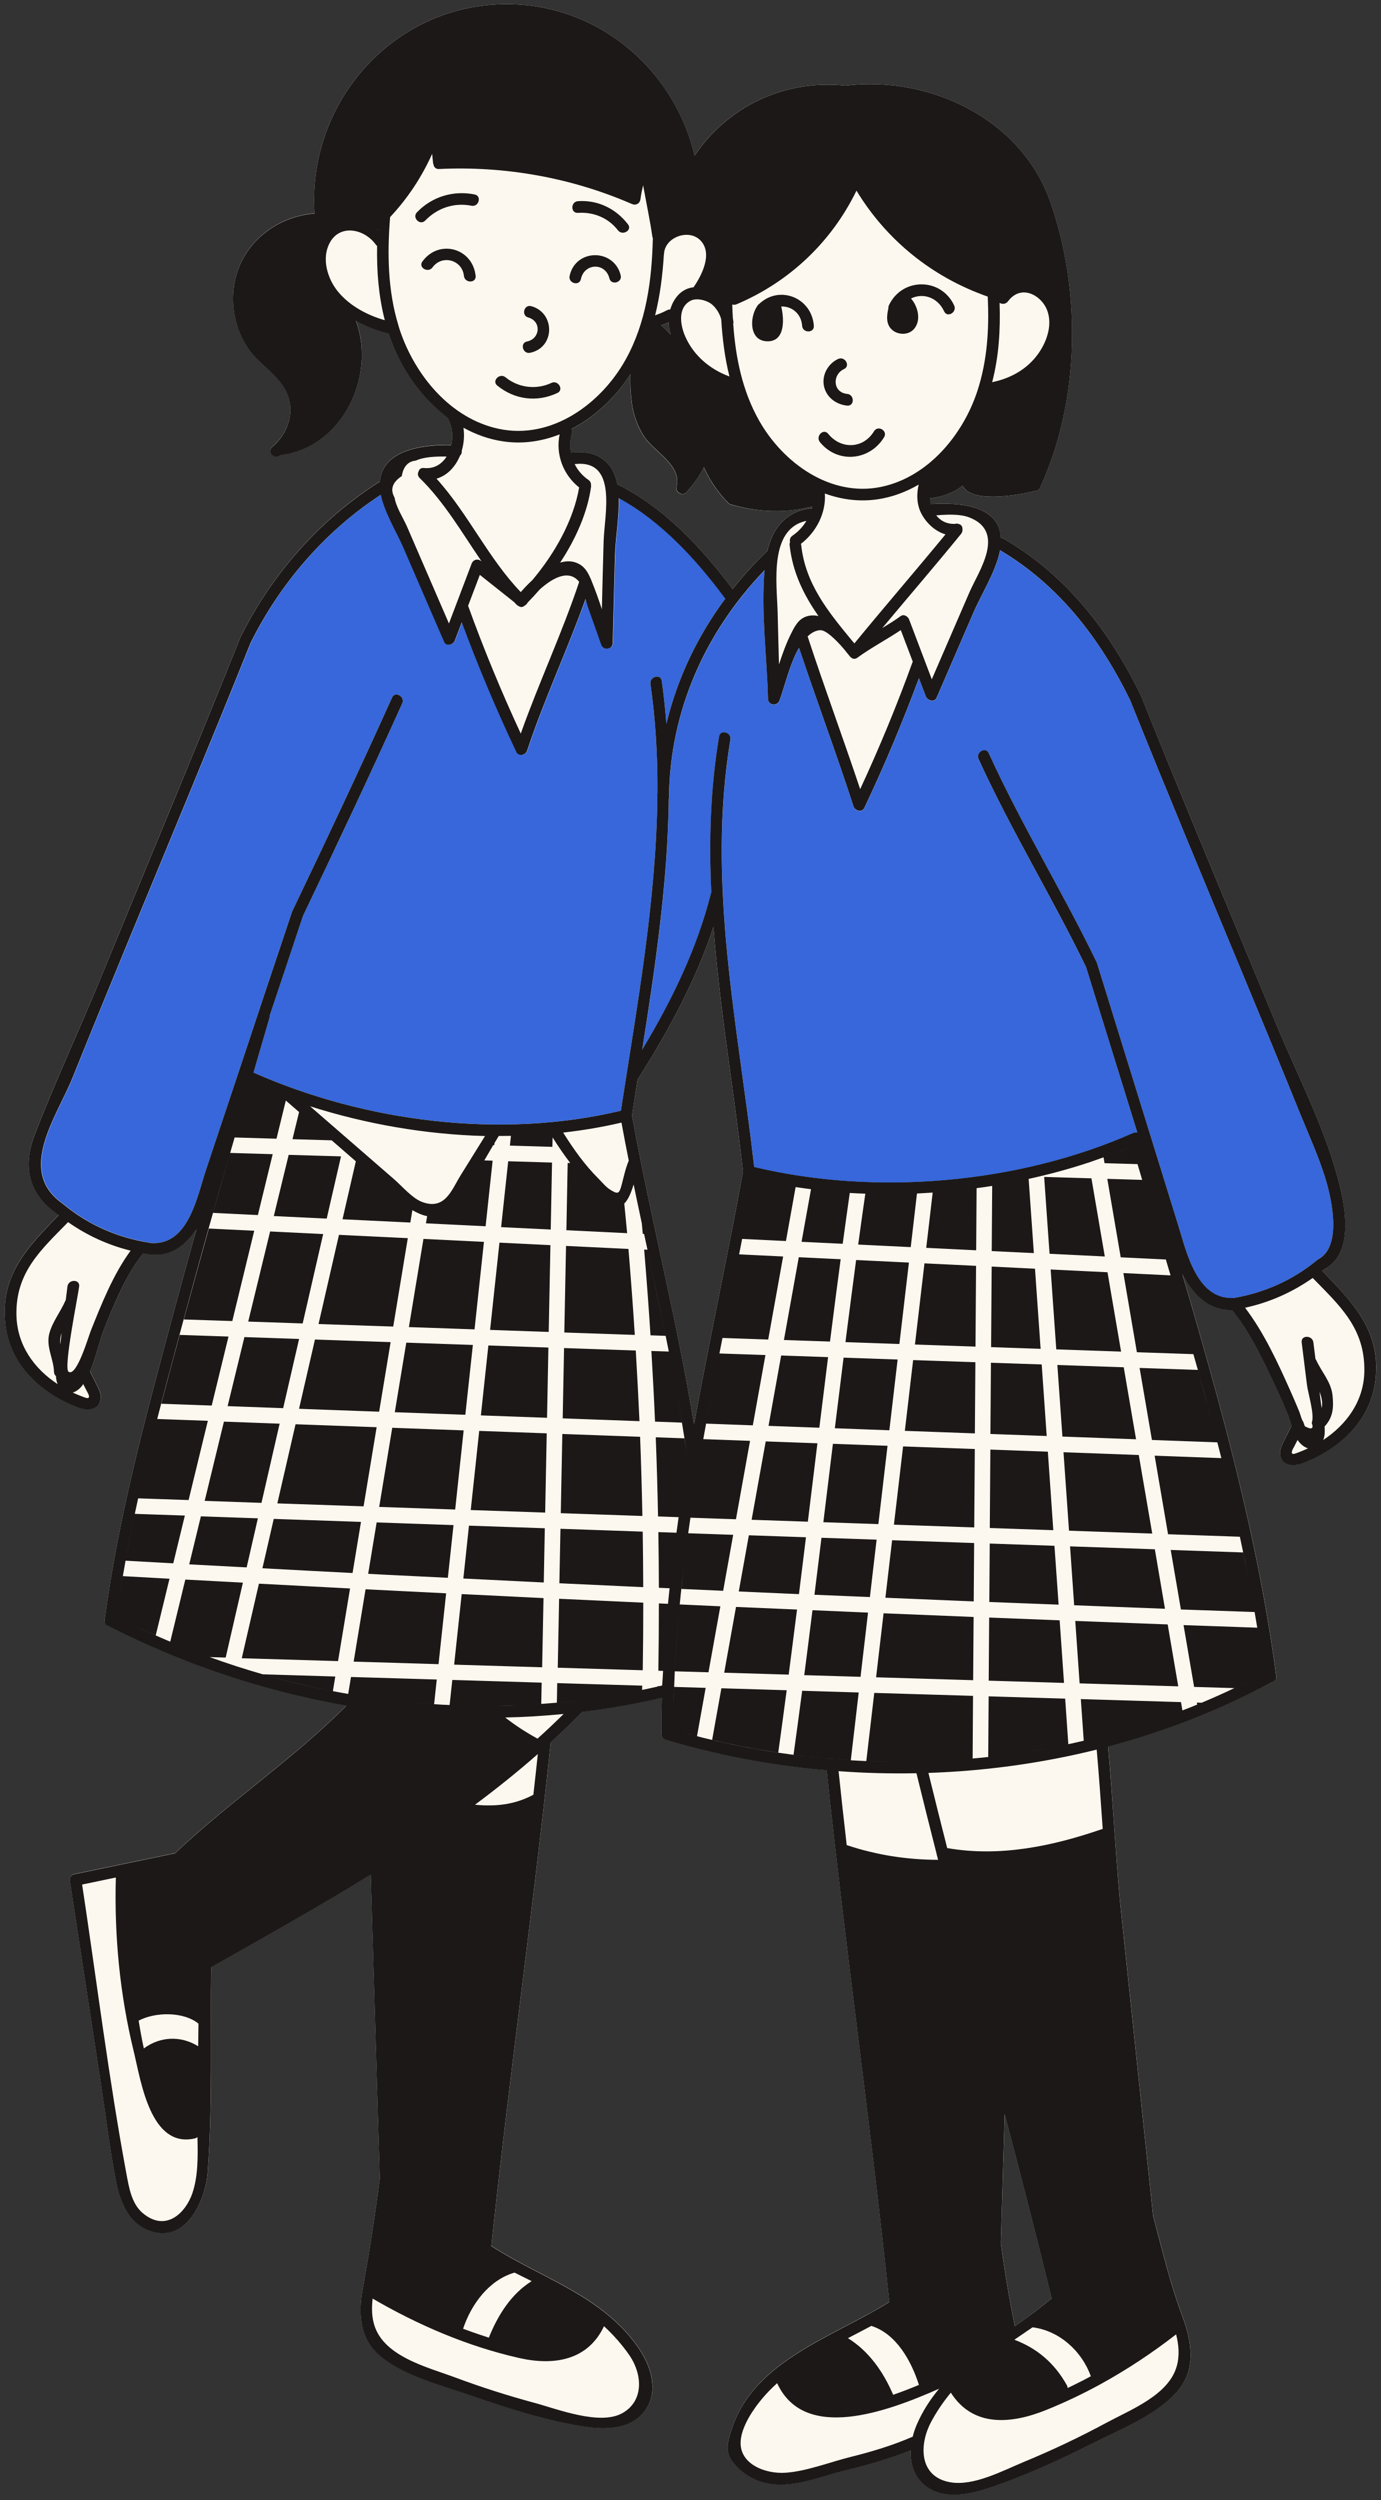 <?xml version="1.0" encoding="UTF-8" standalone="no"?><svg xmlns="http://www.w3.org/2000/svg" xmlns:xlink="http://www.w3.org/1999/xlink" fill="#000000" height="480.5" preserveAspectRatio="xMidYMid meet" version="1" viewBox="-0.9 -0.8 265.5 480.5" width="265.5" zoomAndPan="magnify"><rect x="-0.9" y="-0.8" width="265.5" height="480.5" fill="#333333" stroke="none"/><g id="change1_1"><path d="M253.29,243.44c0.11-0.09,0.23-0.17,0.34-0.26c0,0,0,0,0,0c5.54-2.89,4.24-11.14,2.99-16.26 c-2.63-10.72-8.2-21.26-12.41-31.45c-8.59-20.83-17.35-41.59-25.74-62.51c-0.01-0.03-0.03-0.06-0.05-0.09 c-0.02-0.06-0.04-0.12-0.07-0.18c-5.96-12.23-14.34-23.04-26.25-29.93c-0.2-0.12-0.4-0.16-0.58-0.15 c-0.28-6.48-8.42-6.85-13.44-6.53c-0.09-0.37-0.16-0.74-0.19-1.12c2.28-0.24,4.51-1.03,6.26-2.43c1.68,3.38,10.19,1.96,13.97,1.01 c0.31,0.02,0.61-0.1,0.81-0.42c0.08-0.11,0.14-0.23,0.18-0.35c7.62-16.58,7.9-37.67,1.88-54.83c-5.57-15.86-23.13-24.27-39.37-22.28 c-12.02-1.25-22.83,4.24-29,13.47c-3.99-17.08-19.4-29.89-37.7-29.09C73.87,0.95,58.17,19.46,59.59,40.19 c-7.87,0.64-14.73,6.37-15.58,14.62c-0.42,4.07,0.63,8.3,3.03,11.62c1.99,2.76,5.23,4.58,6.88,7.58c2.13,3.89,0.72,8.37-2.5,11.07 c-1.11,0.93,0.49,2.52,1.59,1.59c0.02-0.02,0.03-0.03,0.05-0.05c11.82-1.39,18.44-15.23,14.46-25.81c2.03,1.14,4.22,1.96,6.3,2.44 c0.24,0.73,0.51,1.46,0.8,2.18c2.15,5.36,5.79,10.43,10.48,13.95c0.93,1.46,1.17,3.49,0.76,5.33c-5.15-0.11-13.17,0.77-13.71,6.96 c0,0.01,0,0.03,0,0.04c-11.47,7.2-20.84,17.82-26.82,29.95c-0.03,0.06-0.05,0.12-0.07,0.18c-0.01,0.03-0.03,0.05-0.04,0.09 c-8.72,21.75-17.79,43.35-26.68,65.02c-4.13,10.06-8.79,20.01-12.7,30.14c-2.42,6.28-1.25,11.52,4.21,15.34c0,0,0,0,0,0 c0.11,0.09,0.23,0.17,0.34,0.26c-5.92,6.1-11.3,11.46-10.25,20.92c0.88,7.93,7,13.45,14.14,16.1c1.58,0.55,3.78,0.5,4.16-1.54 c0.16-0.89-0.19-1.74-0.57-2.53c-0.47-0.97-0.97-1.93-1.46-2.89c1.15-2.74,1.84-6.1,2.84-8.51c1.99-4.83,4.1-10.08,7.39-14.21 c0.39,0.07,0.77,0.15,1.16,0.21c0.05,0.01,0.09-0.01,0.14-0.01c0.06,0.01,0.1,0.04,0.16,0.05c3.94,0.34,6.72-1.76,8.79-4.9 c-1.51,5.4-3,10.8-4.45,16.21c-5.2,19.36-10.57,38.97-13.21,58.87c-0.02,0.1-0.03,0.2-0.02,0.29c0,0.48,0.29,0.77,0.67,0.87 c14.46,7.39,29.95,12.57,45.83,15.34c-10.24,10.3-22.41,18.39-32.95,28.37c-6.47,1.34-12.94,2.69-19.41,4.03 c-0.64,0.13-0.87,0.82-0.79,1.38l6,39.21c0.94,6.13,1.67,12.34,2.85,18.42c0.73,3.76,2.33,7.91,6.21,9.41 c7.21,2.8,11.02-5.62,11.43-11.3c0.94-12.98,0.47-26.21,0.64-39.24c0.04-0.02,0.07-0.03,0.11-0.05 c10.17-5.77,20.51-11.54,30.58-17.75c0.58,19.45,1.17,38.9,1.75,58.35c-0.91,7.17-1.99,14.16-3.29,21.25 c-0.8,4.42-0.64,9.12,2.81,12.4c4.43,4.21,12.34,6.13,17.94,8.07c7.09,2.46,14.51,4.85,21.94,5.99c4.02,0.62,8.89,0.57,11.56-3.02 c2.68-3.6,1.27-8.37-1-11.75c-4.54-6.78-11.09-10.48-17.88-14.02c-0.09-0.07-0.2-0.12-0.31-0.16c-3.47-1.81-6.99-3.59-10.33-5.73 c3.4-32.32,8.02-64.5,11.42-96.82c2.07-1.9,4.1-3.84,6.07-5.85c5.13-0.63,10.24-1.53,15.3-2.69c-0.06,2.32-0.08,4.64-0.07,6.96 c0,0.23,0.08,0.42,0.17,0.57c0.05,0.09,0.11,0.16,0.18,0.24c0,0,0,0,0.01,0.01c0.12,0.12,0.27,0.21,0.47,0.27 c10.01,2.98,20.41,4.93,30.92,5.86c3.59,34.11,8.46,68.08,12.05,102.19c-10.65,6.66-25.98,11.24-30.27,24.34 c-0.95,2.88-1.44,4.64,0.62,6.95c1.99,2.23,4.63,3.5,7.6,3.76c4.45,0.39,9.16-1.61,13.42-2.64c4.35-1.06,8.6-2.24,12.73-3.91 c-0.11,2.63,0.67,5.2,2.97,6.91c3.72,2.77,8.85,1.46,12.83,0.07c6.52-2.27,12.9-5.15,19.05-8.26c5.34-2.7,12.74-5.58,16.65-10.32 c3.42-4.15,2.48-9.45,0.74-14.12c-2.37-6.33-3.89-12.82-5.64-19.35c-2.13-20.2-4.25-40.4-6.38-60.6c-0.9-9.84-1.39-19.71-2.27-29.55 c11.03-2.92,21.7-7.08,31.68-12.51c0.41-0.11,0.73-0.45,0.65-1.02c-3.45-26.15-10.57-51.86-18.06-77.29c2,3.82,4.78,6.71,8.9,6.87 c0.17,0.06,0.36,0.1,0.57,0.07c0.04-0.01,0.07-0.01,0.1-0.02c3.01,3.7,5.2,8.15,7.28,12.41c1.24,2.54,2.41,5.12,3.47,7.74 c0.25,0.63,0.46,1.35,0.69,2.08c-0.51,1-1.02,1.99-1.51,2.99c-0.42,0.84-0.84,1.75-0.66,2.72c0.38,2.04,2.58,2.1,4.16,1.54 c7.16-2.65,13.24-8.17,14.14-16.1C264.61,254.93,259.18,249.53,253.29,243.44z M196.92,444.3c-0.07,0.04-0.14,0.09-0.19,0.14 c-0.84,0.61-1.68,1.21-2.53,1.8c-1.06-5.31-1.97-10.63-2.68-16.01c0.25-8.25,0.49-16.51,0.74-24.76c3.09,11.78,6.14,23.57,9.03,35.4 C199.88,442.08,198.41,443.21,196.92,444.3z M132.53,272.93c-3.28-19.93-8.31-39.49-11.93-59.37c0.36-2.33,0.72-4.66,1.09-7 c0.08-0.07,0.15-0.15,0.22-0.25c5.77-9.12,10.98-18.72,14.35-28.99c1.2,15.69,3.93,31.33,5.69,47.04 C139.02,240.44,135.5,256.64,132.53,272.93z M155.25,96.54c-0.03,0.14-0.07,0.28-0.11,0.42c-0.12-0.03-0.24-0.04-0.39-0.02 c-4.62,0.58-7.18,3.91-8.14,8.16c-0.04,0.03-0.07,0.05-0.11,0.08c-2.37,2.28-4.56,4.69-6.57,7.23 c-5.86-7.84-13.27-15.81-22.16-20.14c-0.9-4.79-4.34-6.66-8.93-6.04c-0.22-1.21-0.17-2.49,0.19-3.73c0.09-0.33,0.04-0.61-0.09-0.83 c3.9-2.01,7.34-5.05,9.99-8.58c0.48-0.64,0.93-1.29,1.35-1.95c-0.09,1.96,0.05,3.93,0.3,5.71c0.32,2.26,1.12,4.46,2.4,6.36 c1.92,2.86,7.2,5.42,6.17,9.53c-0.13,0.53,0.09,0.95,0.45,1.18c0.33,0.26,0.77,0.35,1.17,0.12c0.01-0.01,0.03-0.01,0.04-0.02 c0.01-0.01,0.02-0.01,0.04-0.02c0.13-0.07,0.24-0.18,0.33-0.32c1.38-1.49,2.44-3.05,3.22-4.66c1.12,2.51,2.69,4.81,4.69,6.86 c0.01,0.01,0.02,0.01,0.03,0.02c0.03,0.03,0.06,0.05,0.09,0.08c0.17,0.13,0.35,0.21,0.52,0.23 C144.91,97.65,150.09,97.86,155.25,96.54z M128.05,63.49c-0.59-0.61-1.19-1.19-1.82-1.75c0.47-0.18,0.94-0.37,1.4-0.58 C127.66,61.94,127.81,62.72,128.05,63.49z" fill="#fcf8ef"/></g><g id="change2_1"><path d="M138.55,114.24c-5.36,7.23-9.25,15.37-11.33,24.08c-0.22-2.76-0.5-5.52-0.9-8.28 c-0.21-1.43-2.37-0.82-2.17,0.6c1,6.93,1.39,13.89,1.35,20.85c-0.01,0.35-0.03,0.7-0.04,1.05c0,0.03,0.01,0.05,0.02,0.08 c-0.24,20.11-3.98,40.27-7.01,60.04c-23,5.48-49.13,2.18-70.63-7.33c1.01-3.49,2.03-6.97,3.05-10.46c0.04-0.15,0.05-0.29,0.04-0.42 c2.13-6.41,4.27-12.83,6.42-19.23c6.5-13.54,12.91-27.13,19.07-40.83c0.59-1.31-1.35-2.46-1.94-1.14 c-6.19,13.75-12.63,27.39-19.15,40.99c-0.01,0.03-0.02,0.06-0.03,0.09c-0.03,0.06-0.06,0.12-0.08,0.18 c-3.72,11.08-7.4,22.18-11.09,33.27c-1.8,5.41-3.6,10.82-5.42,16.23c-1.72,5.13-3.34,14.59-10.52,14.05 c-0.63-0.09-1.26-0.2-1.87-0.33c-0.01,0-0.02,0-0.03-0.01c-5.48-1.11-10.5-3.44-14.87-7.04c-0.03-0.03-0.07-0.05-0.1-0.07 c-0.04-0.04-0.08-0.07-0.12-0.11c-8.95-6.27-1.15-16.62,1.93-24.29c3.7-9.21,7.47-18.39,11.26-27.57 c7.68-18.61,15.43-37.19,22.92-55.88c5.65-11.44,14.34-21.52,25.06-28.5c0.72,3.46,3.04,7.22,4.27,10.04 c2.63,6.08,5.27,12.16,7.9,18.24c0.43,0.99,1.76,0.52,2.06-0.27c0.44-1.17,0.88-2.33,1.33-3.5c3.14,8.46,6.63,16.78,10.5,24.94 c0.44,0.93,1.78,0.58,2.06-0.27c3.28-9.9,7.74-19.36,11.24-29.18c0.16,0.6,0.3,1.15,0.43,1.52c0.86,2.43,1.71,4.86,2.57,7.28 c0.41,1.17,2.18,1.01,2.21-0.3c0.14-5.55,0.28-11.11,0.43-16.66c0.09-3.53,0.83-7.53,0.72-11.2c8.11,4.38,14.98,11.87,20.36,19.15 C138.45,114.14,138.5,114.19,138.55,114.24z" fill="#3767da"/></g><g id="change3_1"><path d="M252.49,241.24c-0.13,0.07-0.23,0.15-0.31,0.24c-4.64,3.8-9.99,6.16-15.86,7.16c-0.01,0-0.02,0-0.04,0.01 c-0.05,0.01-0.1,0.02-0.14,0.03c-6.95,0.28-8.91-8.81-10.53-14.04c-1.76-5.69-3.53-11.38-5.29-17.07 c-3.43-11.07-6.86-22.13-10.29-33.2c-0.03-0.09-0.06-0.17-0.1-0.24c0-0.01-0.01-0.02-0.01-0.03c-6.57-13.55-14.47-26.41-20.72-40.12 c-0.6-1.32-2.54-0.17-1.94,1.14c6.23,13.65,14.09,26.47,20.65,39.96c3.29,10.6,6.57,21.2,9.86,31.8c-0.13-0.02-0.27-0.02-0.41,0 c-0.13,0.01-0.27,0.04-0.41,0.1c-21.99,9.72-49.43,12.14-72.84,6.53c-3.13-27.33-9.18-54.57-4.58-82.13 c0.24-1.42-1.93-2.03-2.17-0.6c-1.67,10.04-1.96,20.03-1.5,29.98c-0.04,0.08-0.07,0.16-0.09,0.25 c-2.68,10.66-7.54,20.57-13.19,29.96c2.52-15.98,4.9-32.12,5.11-48.25c0.01-0.06,0.03-0.1,0.03-0.16 c0.15-16.66,6.98-31.89,18.39-43.76c-0.71,8.03,0.46,16.79,0.66,24.73c0.03,1.3,1.79,1.48,2.21,0.3c1.04-2.94,1.83-6.3,3.21-9.1 c0.15-0.31,0.33-0.66,0.54-1.01c3.39,10.2,7.15,20.28,10.49,30.5c0.27,0.84,1.62,1.2,2.06,0.27c3.87-8.16,7.36-16.48,10.5-24.94 c0.44,1.17,0.88,2.33,1.33,3.5c0.3,0.79,1.63,1.25,2.06,0.27c2.37-5.47,4.74-10.94,7.11-16.42c1.53-3.53,4.32-7.88,5.09-11.93 c11.36,6.71,19.3,17.11,25.03,28.84c7.14,17.81,14.55,35.5,21.89,53.22c3.63,8.74,7.24,17.49,10.79,26.26 c1.66,4.11,3.56,8.22,4.86,12.47C255.11,229.59,257.19,238.78,252.49,241.24z" fill="#3767da"/></g><g id="change4_1"><path d="M94.7,73.3c-1.12-0.91,0.48-2.5,1.59-1.59c2.49,2.03,5.92,2.44,8.82,1.08c1.31-0.61,2.45,1.33,1.14,1.94 C102.34,76.56,98.04,76.02,94.7,73.3z M263.54,264.36c-0.9,7.93-6.98,13.45-14.14,16.1c-1.58,0.55-3.78,0.5-4.16-1.54 c-0.18-0.96,0.25-1.88,0.66-2.72c0.5-1,1.01-2,1.51-2.99c-0.23-0.73-0.44-1.45-0.69-2.08c-1.06-2.62-2.24-5.2-3.47-7.74 c-2.07-4.26-4.26-8.72-7.28-12.41c-0.04,0.01-0.07,0.01-0.1,0.02c-0.21,0.03-0.4,0-0.57-0.07c-4.11-0.16-6.89-3.05-8.9-6.87 c7.5,25.43,14.61,51.15,18.06,77.29c0.08,0.57-0.24,0.91-0.65,1.02c-9.98,5.43-20.65,9.59-31.68,12.51 c0.88,9.84,1.38,19.71,2.27,29.55c2.13,20.2,4.25,40.4,6.38,60.6c1.74,6.53,3.27,13.01,5.64,19.35c1.75,4.67,2.68,9.97-0.74,14.12 c-3.9,4.74-11.31,7.62-16.65,10.32c-6.15,3.11-12.53,6-19.05,8.26c-3.98,1.38-9.11,2.7-12.83-0.07c-2.3-1.71-3.08-4.28-2.97-6.91 c-4.13,1.66-8.38,2.85-12.73,3.91c-4.26,1.03-8.97,3.03-13.42,2.64c-2.97-0.26-5.61-1.53-7.6-3.76c-2.07-2.31-1.57-4.07-0.62-6.95 c4.29-13.1,19.62-17.67,30.27-24.34c-3.59-34.11-8.46-68.08-12.05-102.19c-10.52-0.92-20.91-2.87-30.92-5.86 c-0.2-0.06-0.35-0.15-0.47-0.27c0,0,0,0-0.01-0.01c-0.07-0.07-0.13-0.15-0.18-0.24c-0.1-0.16-0.17-0.34-0.17-0.57 c-0.02-2.32,0.01-4.64,0.07-6.96c-5.07,1.17-10.17,2.07-15.3,2.69c-1.97,2.01-4,3.95-6.07,5.85c-3.4,32.32-8.02,64.5-11.42,96.82 c3.34,2.14,6.86,3.92,10.33,5.73c0.11,0.04,0.21,0.09,0.31,0.16c6.78,3.54,13.34,7.24,17.88,14.02c2.26,3.38,3.67,8.15,1,11.75 c-2.67,3.59-7.54,3.64-11.56,3.02c-7.43-1.14-14.85-3.53-21.94-5.99c-5.6-1.94-13.51-3.87-17.94-8.07 c-3.45-3.27-3.62-7.98-2.81-12.4c1.29-7.09,2.38-14.08,3.29-21.25c-0.58-19.45-1.17-38.9-1.75-58.35 c-10.06,6.21-20.41,11.98-30.58,17.75c-0.04,0.02-0.07,0.03-0.11,0.05c-0.17,13.02,0.3,26.26-0.64,39.24 c-0.41,5.68-4.23,14.1-11.43,11.3c-3.88-1.51-5.48-5.65-6.21-9.41c-1.18-6.09-1.91-12.29-2.85-18.42c-2-13.07-4-26.14-6-39.21 c-0.09-0.57,0.14-1.25,0.79-1.38c6.47-1.34,12.94-2.69,19.41-4.03c10.53-9.98,22.71-18.07,32.95-28.37 c-15.88-2.77-31.37-7.95-45.83-15.34c-0.38-0.1-0.67-0.39-0.67-0.87c-0.01-0.1,0-0.2,0.02-0.29c2.64-19.91,8.02-39.52,13.21-58.87 c1.45-5.41,2.94-10.81,4.45-16.21c-2.07,3.14-4.85,5.25-8.79,4.9c-0.06-0.01-0.11-0.03-0.16-0.05c-0.05,0-0.09,0.01-0.14,0.01 c-0.39-0.06-0.77-0.14-1.16-0.21c-3.3,4.13-5.41,9.38-7.39,14.21c-0.99,2.41-1.69,5.77-2.84,8.51c0.49,0.96,0.99,1.92,1.46,2.89 c0.38,0.79,0.73,1.64,0.57,2.53c-0.38,2.04-2.58,2.1-4.16,1.54c-7.14-2.65-13.27-8.17-14.14-16.1c-1.04-9.46,4.34-14.82,10.25-20.92 c-0.11-0.09-0.23-0.17-0.34-0.26c0,0,0,0,0,0c-5.46-3.83-6.64-9.06-4.21-15.34c3.91-10.12,8.57-20.08,12.7-30.14 c8.9-21.67,17.97-43.28,26.68-65.02c0.01-0.03,0.03-0.06,0.04-0.09c0.02-0.06,0.04-0.12,0.07-0.18 c5.98-12.13,15.35-22.75,26.82-29.95c0-0.01,0-0.03,0-0.04c0.54-6.19,8.56-7.07,13.71-6.96c0.41-1.84,0.17-3.87-0.76-5.33 c-4.69-3.53-8.33-8.59-10.48-13.95c-0.29-0.72-0.55-1.45-0.8-2.18c-2.08-0.48-4.27-1.3-6.3-2.44c3.99,10.59-2.63,24.42-14.46,25.81 c-0.02,0.02-0.03,0.03-0.05,0.05c-1.1,0.93-2.7-0.66-1.59-1.59c3.22-2.7,4.63-7.18,2.5-11.07c-1.65-3.01-4.89-4.83-6.88-7.58 c-2.4-3.32-3.45-7.56-3.03-11.62c0.85-8.25,7.72-13.98,15.58-14.62C58.17,19.46,73.87,0.95,94.93,0.04 c18.29-0.8,33.71,12.01,37.7,29.09c6.18-9.23,16.98-14.72,29-13.47c16.24-1.99,33.8,6.42,39.37,22.28 c6.02,17.16,5.74,38.24-1.88,54.83c-0.04,0.13-0.09,0.25-0.18,0.35c-0.21,0.32-0.51,0.44-0.81,0.42 c-3.78,0.95-12.29,2.36-13.97-1.01c-1.75,1.4-3.98,2.19-6.26,2.43c0.03,0.38,0.1,0.76,0.19,1.12c5.01-0.32,13.15,0.06,13.44,6.53 c0.18,0,0.38,0.04,0.58,0.15c11.91,6.89,20.28,17.7,26.25,29.93c0.03,0.06,0.05,0.12,0.07,0.18c0.02,0.03,0.03,0.06,0.05,0.09 c8.38,20.92,17.14,41.68,25.74,62.51c4.2,10.19,9.78,20.72,12.41,31.45c1.26,5.12,2.56,13.37-2.99,16.26c0,0,0,0,0,0 c-0.11,0.09-0.23,0.17-0.34,0.26C259.18,249.53,264.61,254.93,263.54,264.36z M179.09,98.24c0.8,1.04,2.01,1.7,3.63,1.64 c0.22-0.09,0.46-0.07,0.67,0.02c0.54,0.09,0.79,0.57,0.75,1.07c0.02,0.27-0.05,0.56-0.26,0.82c-4.97,6.1-10.11,12.07-15.16,18.11 c1.2-0.73,2.39-1.46,3.52-2.29c0.64-0.47,1.42,0.06,1.65,0.67c1.45,3.82,2.9,7.65,4.35,11.47c2.42-5.58,4.83-11.16,7.25-16.75 c1.68-3.89,7.11-11.55,0.01-14.34C183.68,97.94,181.22,98.07,179.09,98.24z M112.64,110.39c0.07,0.1,0.11,0.21,0.14,0.33 c0.75,1.81,1.41,3.68,2.03,5.57c0.1-4.37,0.21-8.74,0.34-13.1c0.16-5.18,2.75-15.76-5.57-14.8c0.59,1.19,1.48,2.24,2.64,3.03 c0.39,0.26,0.53,0.65,0.5,1.02c0.01,0.08,0.03,0.16,0.02,0.25c-0.68,5.02-2.96,10.1-5.95,14.63c1.01-0.29,2.01-0.35,2.95-0.03 C111.34,107.84,112.04,108.99,112.64,110.39z M102.85,112.5c-0.76,0.87-1.53,1.71-2.31,2.5c-0.11,0.24-0.32,0.46-0.58,0.59 c-0.35,0.34-0.76,0.33-1.1,0.12c-0.01,0-0.01-0.01-0.02-0.01c-0.03-0.02-0.06-0.04-0.09-0.06c-0.09-0.05-0.19-0.1-0.27-0.17 c-0.2-0.19-0.38-0.4-0.58-0.59c-2.18-1.73-4.37-3.47-6.55-5.2c-0.75,1.98-1.51,3.97-2.26,5.95c0,0.01,0,0.01,0.01,0.01 c3.01,8.33,6.39,16.5,10.12,24.54c3.48-9.82,7.93-19.27,11.23-29.16C108.41,108.48,105.24,110.35,102.85,112.5z M117.78,92.27 c8.89,4.33,16.3,12.3,22.16,20.14c2.01-2.53,4.2-4.95,6.57-7.23c0.03-0.03,0.07-0.06,0.11-0.08c0.96-4.25,3.52-7.58,8.14-8.16 c0.15-0.02,0.27-0.01,0.39,0.02c0.04-0.14,0.07-0.28,0.11-0.42c-5.16,1.33-10.34,1.11-15.51-0.36c-0.18-0.02-0.36-0.09-0.52-0.23 c-0.03-0.03-0.07-0.05-0.09-0.08c-0.01-0.01-0.02-0.01-0.03-0.02c-2-2.04-3.57-4.35-4.69-6.86c-0.78,1.61-1.84,3.17-3.22,4.66 c-0.09,0.14-0.2,0.25-0.33,0.32c-0.01,0.01-0.02,0.01-0.04,0.02c-0.01,0.01-0.03,0.02-0.04,0.02c-0.4,0.24-0.84,0.14-1.17-0.12 c-0.35-0.24-0.58-0.65-0.45-1.18c1.04-4.1-4.25-6.67-6.17-9.53c-1.27-1.9-2.08-4.1-2.4-6.36c-0.25-1.78-0.39-3.75-0.3-5.71 c-0.42,0.66-0.88,1.31-1.35,1.95c-2.65,3.53-6.08,6.56-9.99,8.58c0.13,0.22,0.18,0.5,0.09,0.83c-0.36,1.24-0.41,2.52-0.19,3.73 C113.44,85.62,116.88,87.48,117.78,92.27z M189.84,72.66c0.04-0.01,0.09-0.03,0.13-0.04c3.72-0.78,7.04-2.74,9.11-6 c1.38-2.18,2.27-5.01,1.42-7.56c-1.02-3.08-5.07-5.38-7.61-1.95c-0.43,0.58-1.13,0.58-1.62,0.3 C191.45,62.56,191.14,67.7,189.84,72.66z M125.04,59.83c0.06-0.04,0.12-0.08,0.19-0.1c0.73-0.25,1.44-0.56,2.12-0.92 c0.21-0.11,0.41-0.14,0.6-0.13c0.11-0.35,0.23-0.69,0.39-1.04c0.97-2.09,2.48-3.06,4.1-3.23c0.01-0.01,0.01-0.02,0.02-0.04 c1.6-2.32,3.72-6.51,1.28-8.99c-2.25-2.28-6.86-0.59-6.98,2.63c0,0.05-0.03,0.09-0.03,0.14C126.49,52.1,125.99,56.03,125.04,59.83z M139.34,71.56c-0.89-3.56-1.36-7.26-1.58-10.97c-0.25-1.06-0.98-2.21-1.77-2.87c-0.96-0.81-2.99-1.36-4.17-0.7 c-2.52,1.39-1.9,4.77-0.96,6.89c1.6,3.61,4.71,6.24,8.37,7.6C139.28,71.52,139.31,71.54,139.34,71.56z M128.05,63.49 c-0.25-0.76-0.39-1.55-0.42-2.34c-0.46,0.21-0.92,0.41-1.4,0.58C126.86,62.3,127.47,62.88,128.05,63.49z M148.6,116.85 c0.09,3.35,0.17,6.69,0.26,10.04c0.66-2.01,1.37-4,2.28-5.83c0.72-1.44,1.45-2.96,3.15-3.44c0.71-0.2,1.43-0.19,2.16-0.03 c-2.81-4.04-4.98-8.34-5.55-13.67c-0.02-0.22,0.02-0.39,0.09-0.54c-0.11-0.43,0-0.92,0.47-1.24c1.08-0.73,2-1.72,2.68-2.84 C146.88,100.8,148.46,111.42,148.6,116.85z M154.37,121.51c3.22,9.83,6.82,19.53,10.1,29.35c3.72-8.02,7.09-16.18,10.1-24.5 c0-0.01,0-0.01,0.01-0.01c-0.77-2.02-1.53-4.04-2.3-6.06c-2.74,1.84-5.68,3.36-8.35,5.31c-0.49,0.36-0.97,0.22-1.28-0.11 c-0.03-0.02-0.06-0.03-0.09-0.06c-0.47-0.58-0.94-1.15-1.4-1.72c-1.31-1.5-3.26-3.46-4.37-3.4 C155.87,120.35,155.06,120.84,154.37,121.51z M176.01,97.43c-0.67-1.54-0.7-3.38-0.29-5.1c-2.42,1.41-5.07,2.41-7.91,2.83 c-3.52,0.51-6.94,0.05-10.13-1.12c0.26,3.72-1.64,7.42-4.61,9.68c0.02,0.07,0.05,0.12,0.06,0.2c0.79,7.46,5.17,12.8,9.7,18.31 c0.19,0.21,0.36,0.42,0.53,0.62c5.77-7.04,11.73-13.92,17.51-20.95C178.74,101.27,176.89,99.46,176.01,97.43z M186.98,74.41 c1.94-5.88,2.31-12.04,2.01-18.21c-10.62-3.72-19.42-10.79-25.23-20.36c-4.8,9.86-12.89,17.54-23.06,21.84 c-0.29,0.12-0.57,0.12-0.82,0.04c0.02,0.9,0.06,1.8,0.12,2.7c0.04,0.21,0.08,0.42,0.1,0.64c0.01,0.14-0.01,0.26-0.04,0.37 c0.46,6.49,1.75,12.88,4.97,18.58c4.61,8.17,13.76,14.79,23.52,12.75C177.52,90.87,184.21,82.79,186.98,74.41z M71.66,43.31 c0.02,0.02,0.04,0.04,0.06,0.05c0-0.03,0-0.07,0.01-0.1C71.7,43.28,71.68,43.3,71.66,43.31z M73.08,60.74 c-1.2-4.64-1.57-9.45-1.48-14.28c-0.1-0.07-0.19-0.15-0.26-0.26c-2.16-3-6.87-4.04-8.86-0.31c-1.6,2.99-0.43,6.88,1.59,9.34 C66.3,57.96,69.66,59.76,73.08,60.74z M95.02,81.62c10.12,2.13,19.6-4.79,24.34-13.28c3.98-7.13,5.07-15.29,5.25-23.39 c-0.03-0.07-0.06-0.12-0.08-0.21c-0.49-3.33-1.19-6.62-1.79-9.94c-0.2,0.87-0.39,1.73-0.5,2.62c-0.11,0.9-0.86,1.33-1.69,0.97 c-11.65-5.06-24.38-7.32-37.06-6.71c-0.65,0.03-0.99-0.41-1.06-0.9c-0.02-0.07-0.06-0.14-0.07-0.22c-0.06-0.6-0.12-1.2-0.18-1.79 c-2.01,4.48-4.71,8.56-8.08,12.15c-0.57,7.07-0.45,14.19,1.63,20.93c0.01,0.03,0.02,0.07,0.03,0.1c0.08,0.25,0.14,0.5,0.23,0.75 C78.91,71.35,85.72,79.66,95.02,81.62z M83.02,91.19c6.08,6.71,9.92,15.26,16.2,21.8c0.62-0.72,1.37-1.52,2.21-2.29 c4.29-5.07,7.93-11.49,9.01-17.82c-3.07-2.44-4.55-6.34-3.75-10.2c-3.41,1.34-7.1,1.91-10.89,1.34c-2.71-0.4-5.26-1.33-7.6-2.62 c0.21,1.44,0.1,2.97-0.32,4.4c0.04,0.36-0.07,0.72-0.33,0.95C86.68,88.86,85.13,90.58,83.02,91.19z M74.96,94.83 c0.27,1.81,1.68,3.94,2.41,5.62c2.68,6.19,5.36,12.38,8.04,18.57c1.45-3.82,2.9-7.65,4.35-11.47c0.32-0.84,1.19-1.05,1.88-0.5 c0.01,0.01,0.03,0.02,0.04,0.03c-3.77-5.5-7.12-11.35-11.9-16.02c-0.39-0.38-0.41-0.83-0.23-1.2c0.1-0.43,0.44-0.78,1.03-0.72 c2,0.21,3.47-0.75,4.38-2.2c-2.04-0.04-4.39,0.06-5.91,0.78c-1.5,0.14-2.4,1.13-2.71,2.98C74.52,91.9,74.07,93.28,74.96,94.83z M10.95,255.39c-0.08,0.23-0.15,0.46-0.2,0.69c-0.11,0.48-0.11,0.97-0.07,1.46c0.01-0.05,0.02-0.11,0.03-0.16 C10.79,256.72,10.87,256.05,10.95,255.39z M15.73,266.43c-0.2-0.41-0.42-0.83-0.63-1.24c-0.06,0.08-0.1,0.17-0.16,0.25 c-0.53,0.7-1.18,1.18-1.85,1.38c0.58,0.27,1.18,0.53,1.78,0.75c0.21,0.07,1.03,0.44,1.23,0.27 C16.46,267.56,15.85,266.68,15.73,266.43z M24.21,239.55c-4.33-1.07-8.35-2.91-12.02-5.48c-5.16,5.29-10.11,9.6-9.93,17.88 c0.12,5.75,3.4,10.29,7.92,13.25c-0.2-0.45-0.29-0.98-0.32-1.54c-0.22-0.18-0.37-0.45-0.38-0.82c-0.07-2.52-1.58-4.82-0.9-7.37 c0.6-2.25,2.15-4.14,3.07-6.26c0.03-0.06,0.06-0.11,0.09-0.16c0.11-0.87,0.22-1.75,0.33-2.62c0.18-1.42,2.43-1.43,2.25,0 c-0.24,1.91-3.05,15.69-2.04,16.39c1.56,1.08,3.87-6.9,4.29-7.92C18.66,249.7,20.85,244.15,24.21,239.55z M38.71,224.01 c1.81-5.41,3.62-10.82,5.42-16.23c3.69-11.09,7.37-22.19,11.09-33.27c0.02-0.07,0.05-0.12,0.08-0.18c0.01-0.03,0.02-0.06,0.03-0.09 c6.52-13.6,12.96-27.24,19.15-40.99c0.59-1.32,2.53-0.17,1.94,1.14c-6.17,13.7-12.58,27.28-19.07,40.83 c-2.15,6.41-4.29,12.82-6.42,19.23c0.01,0.13,0,0.27-0.04,0.42c-1.02,3.48-2.03,6.97-3.05,10.46c21.5,9.51,47.63,12.82,70.63,7.33 c3.03-19.77,6.76-39.93,7.01-60.04c0-0.03-0.02-0.05-0.02-0.08c0-0.35,0.03-0.7,0.04-1.05c0.04-6.96-0.35-13.92-1.35-20.85 c-0.2-1.42,1.96-2.03,2.17-0.6c0.4,2.76,0.67,5.52,0.9,8.28c2.08-8.71,5.97-16.85,11.33-24.08c-0.05-0.05-0.11-0.1-0.15-0.17 c-5.38-7.28-12.25-14.77-20.36-19.15c0.12,3.68-0.63,7.67-0.72,11.2c-0.14,5.55-0.28,11.11-0.43,16.66c-0.03,1.31-1.8,1.47-2.21,0.3 c-0.86-2.43-1.71-4.86-2.57-7.28c-0.13-0.36-0.27-0.92-0.43-1.52c-3.5,9.82-7.96,19.28-11.24,29.18c-0.28,0.84-1.61,1.2-2.06,0.27 c-3.87-8.16-7.36-16.48-10.5-24.94c-0.44,1.17-0.88,2.33-1.33,3.5c-0.3,0.79-1.63,1.25-2.06,0.27c-2.63-6.08-5.27-12.16-7.9-18.24 c-1.22-2.82-3.55-6.58-4.27-10.04c-10.71,6.98-19.4,17.06-25.06,28.5c-7.49,18.69-15.24,37.27-22.92,55.88 c-3.79,9.18-7.55,18.36-11.26,27.57c-3.09,7.67-10.88,18.02-1.93,24.29c0.05,0.03,0.08,0.07,0.12,0.11c0.03,0.02,0.07,0.04,0.1,0.07 c4.38,3.6,9.39,5.93,14.87,7.04c0.01,0,0.02,0,0.03,0.01c0.62,0.12,1.24,0.23,1.87,0.33C35.37,238.6,36.99,229.14,38.71,224.01z M141.95,224.36c-1.76-15.71-4.49-31.35-5.69-47.04c-3.37,10.27-8.58,19.87-14.35,28.99c-0.06,0.1-0.14,0.18-0.22,0.25 c-0.37,2.34-0.73,4.67-1.09,7c3.62,19.88,8.66,39.44,11.93,59.37C135.5,256.64,139.02,240.44,141.95,224.36z M131.84,290.86 c0.41-2.79,0.84-5.59,1.31-8.38C132.68,285.27,132.25,288.06,131.84,290.86z M123.57,239.43c1.18,5.5,2.36,11,3.49,16.51 C125.94,250.43,124.76,244.93,123.57,239.43z M118.61,226.92c0.42-1.61,0.73-3.14,1.37-4.67c-0.49-2.43-0.95-4.87-1.4-7.31 c-3.67,0.86-7.42,1.49-11.21,1.92c1.99,3.17,4.12,6.19,6.8,8.86c0.69,0.69,1.45,1.64,2.28,2.14 C117.91,228.77,118.16,228.62,118.61,226.92z M118.41,230.99c0.01,0,0.02-0.01,0.02-0.01C118.43,230.98,118.42,230.99,118.41,230.99 z M118.02,231.11c0.02,0,0.03-0.01,0.05-0.01C118.05,231.1,118.04,231.11,118.02,231.11z M117.6,231.13c0.02,0,0.05,0,0.07,0 C117.65,231.13,117.63,231.13,117.6,231.13z M117.15,231.05c0.03,0.01,0.07,0.01,0.1,0.02 C117.22,231.06,117.18,231.06,117.15,231.05z M116.66,230.86c0.04,0.02,0.08,0.03,0.13,0.05 C116.75,230.89,116.71,230.88,116.66,230.86z M116.15,230.55c0.05,0.03,0.09,0.05,0.14,0.08 C116.24,230.6,116.19,230.58,116.15,230.55z M113.37,228.04c0.15,0.15,0.29,0.3,0.45,0.45 C113.67,228.33,113.52,228.18,113.37,228.04z M111.71,226.3c0.13,0.15,0.27,0.29,0.4,0.44C111.97,226.59,111.84,226.45,111.71,226.3 z M110.17,224.54c0.09,0.1,0.17,0.21,0.26,0.31C110.35,224.75,110.26,224.65,110.17,224.54z M93.93,219.28 c0.08-0.14,0.16-0.27,0.25-0.41C94.09,219.01,94.01,219.15,93.93,219.28z M87.62,225.13c1.58-2.54,3.15-5.08,4.73-7.61 c-11.41-0.29-22.86-2.29-33.63-5.71c5.39,4.66,10.75,9.35,16.14,14.01c1.52,1.32,3.49,3.65,5.36,4.36 C84.66,231.87,85.94,227.84,87.62,225.13z M86.31,231.11c0.21-0.23,0.43-0.47,0.63-0.73C86.74,230.64,86.53,230.89,86.31,231.11z M85.66,231.73c0.13-0.11,0.26-0.24,0.39-0.36C85.92,231.5,85.79,231.62,85.66,231.73z M84.98,232.24c0.11-0.07,0.22-0.15,0.33-0.23 C85.19,232.09,85.09,232.17,84.98,232.24z M84.26,232.63c0.1-0.04,0.19-0.1,0.29-0.15C84.46,232.54,84.36,232.59,84.26,232.63z M83.52,232.9c0.09-0.02,0.18-0.05,0.26-0.08C83.69,232.85,83.61,232.87,83.52,232.9z M82.74,233.03c0.08-0.01,0.16-0.01,0.23-0.02 C82.9,233.02,82.82,233.03,82.74,233.03z M69.15,223.88c0.32,0.31,0.65,0.62,0.99,0.95C69.8,224.51,69.47,224.19,69.15,223.88z M67.87,222.71c0.35,0.31,0.71,0.64,1.08,0.98C68.58,223.35,68.22,223.02,67.87,222.71z M23.26,299.17c0.55-3.01,1.14-6,1.78-9 C24.4,293.17,23.8,296.17,23.26,299.17z M21.54,309.97c1.21,0.61,2.42,1.2,3.64,1.78C23.96,311.18,22.75,310.59,21.54,309.97 c0.18-1.3,0.36-2.61,0.56-3.91C21.9,307.37,21.72,308.67,21.54,309.97z M22.13,305.92c0.19-1.26,0.4-2.52,0.61-3.78 C22.52,303.4,22.32,304.66,22.13,305.92z M35.51,316.22c-1.22-0.48-2.44-0.97-3.65-1.48C33.07,315.25,34.29,315.74,35.51,316.22z M39.45,317.7c-1.24-0.45-2.48-0.91-3.71-1.39C36.97,316.78,38.21,317.25,39.45,317.7z M63.13,324.23 c-4.53-0.88-9.03-1.96-13.47-3.23C54.1,322.28,58.6,323.36,63.13,324.23z M94.05,327.06c-2.83,0.03-5.66-0.02-8.48-0.15 C88.39,327.04,91.22,327.09,94.05,327.06z M37.06,409.9c-0.13,0.12-0.29,0.21-0.5,0.26c-8.56,1.97-10.36-11.04-11.75-16.72 c-2.67-10.94-3.75-22.17-3.44-33.42c-2.16,0.45-4.32,0.9-6.48,1.35c2.81,18.55,5.11,37.29,8.54,55.73c0.48,2.56,0.99,5.63,3.11,7.41 c4.5,3.78,8.29-0.13,9.54-3.81C37.2,417.43,37.15,413.57,37.06,409.9z M37.26,388.11c-2.82-2.33-8.3-2.29-11.51-0.58 c0.25,1.52,0.58,3.37,1,5.34c3.18-2.35,7.15-2.47,10.45-0.42C37.22,391,37.24,389.55,37.26,388.11z M115.22,446.25 c-3.05,6.48-9.46,7.65-16.27,6.12c-9.93-2.24-19.43-6.32-28.21-11.43c-0.17,1.49-0.18,2.98,0.14,4.42 c1.45,6.6,10.16,8.67,15.76,10.75c4.99,1.86,10.07,3.48,15.22,4.87c4.37,1.18,12.62,4.43,16.94,1.95c4.16-2.39,3.76-7.48,1.35-11.03 C118.75,449.86,117.05,447.94,115.22,446.25z M98.02,435.95c-4.9,1.41-8.33,6.09-9.89,10.79c0.98,0.36,1.97,0.72,2.96,1.05 c0.63,0.21,1.3,0.43,1.99,0.66c1.74-4.33,4.28-8.38,8.23-10.86C100.22,437.05,99.12,436.5,98.02,435.95z M102.5,336.29 c-3.88,3.41-7.92,6.65-12.08,9.74c3.9,0.39,7.65,0.01,11.22-1.92C101.94,341.5,102.22,338.9,102.5,336.29z M107.46,328.59 c-3.74,0.37-7.48,0.6-11.23,0.68c1.95,1.53,4.03,2.87,6.21,4.06C104.15,331.79,105.82,330.21,107.46,328.59z M98.24,326.96 c-1.14,0.04-2.28,0.07-3.42,0.09C95.96,327.04,97.1,327.01,98.24,326.96z M103.19,326.7c-1.37,0.1-2.75,0.17-4.13,0.23 C100.44,326.87,101.81,326.8,103.19,326.7z M110.21,326.03c-1.34,0.16-2.67,0.3-4.01,0.42 C107.53,326.34,108.87,326.19,110.21,326.03z M114.1,325.52c-1.15,0.17-2.3,0.32-3.45,0.46C111.8,325.84,112.95,325.68,114.1,325.52 z M126.58,320.31C126.58,320.31,126.58,320.31,126.58,320.31c-0.3-0.01-0.61-0.02-0.91-0.03c0.07-4.31,0.1-8.63,0.1-12.94 c0.58,0.03,1.17,0.05,1.75,0.08c0.1-1,0.21-1.99,0.31-2.99c0,0,0,0,0,0c-0.69-0.03-1.37-0.06-2.06-0.09 c-0.01-3.57-0.04-7.13-0.1-10.7c1.16,0.04,2.32,0.08,3.48,0.12c0.14-1,0.27-1.99,0.42-2.99c-1.32-0.05-2.64-0.09-3.96-0.14 c-0.1-5.07-0.24-10.14-0.44-15.21c1.84,0.07,3.68,0.13,5.51,0.2c0.22,1.38,0.44,2.77,0.64,4.15c-0.67-4.68-1.46-9.34-2.32-13.98 c0.42,2.27,0.82,4.54,1.2,6.81c-1.72-0.06-3.45-0.13-5.17-0.19c-0.19-4.53-0.43-9.06-0.7-13.58c1.12,0.04,2.23,0.08,3.35,0.11 c-0.2-1.01-0.41-2.01-0.61-3.02c-0.97-0.03-1.94-0.07-2.91-0.1c-0.35-5.5-0.76-10.99-1.22-16.48c0.21,0.01,0.42,0.02,0.64,0.03 c-0.24-1.11-0.48-2.22-0.72-3.34c0.02,0.1,0.04,0.2,0.07,0.31c-0.08,0-0.17-0.01-0.25-0.01c-0.06-0.68-0.13-1.36-0.19-2.03 c-0.53-2.49-1.06-4.98-1.57-7.47c-0.44,1.45-1,2.88-1.8,3.67c0,0,0,0,0,0c0.18,1.9,0.38,3.79,0.55,5.69 c-3.89-0.19-7.78-0.38-11.68-0.57c0.08-4.31,0.17-8.62,0.25-12.93c0.16,0,0.33,0.01,0.49,0.01c-1.2-1.57-2.32-3.2-3.39-4.91 c-0.01,0.6-0.02,1.2-0.04,1.81c-2.72-0.08-5.44-0.16-8.17-0.24c0.07-0.62,0.13-1.25,0.2-1.87c0,0,0,0,0,0 c-0.78,0.01-1.56,0.02-2.34,0.02c-0.27,0.44-0.54,0.89-0.81,1.34c-0.02,0.14-0.03,0.28-0.05,0.42c-0.07,0-0.14,0-0.2-0.01 c-0.57,0.97-1.14,1.96-1.72,2.95c0,0,0,0,0,0c0.53,0.02,1.06,0.03,1.6,0.05c-0.45,4.2-0.9,8.4-1.35,12.6 c-0.66-0.03-1.32-0.06-1.99-0.1c-3.16-0.15-6.32-0.31-9.48-0.46c0.08-0.46,0.15-0.92,0.23-1.38c0,0,0,0,0,0 c-0.28-0.06-0.56-0.13-0.86-0.23c-0.67-0.23-1.33-0.55-1.98-0.92c-0.13,0.79-0.26,1.59-0.39,2.38c-4.35-0.21-8.69-0.42-13.04-0.63 c0.85-3.71,1.71-7.42,2.56-11.14c-1.55-1.34-3.1-2.68-4.64-4.03c-2.51-0.07-5.03-0.15-7.54-0.22c0.42-1.74,0.85-3.48,1.27-5.22 c0.28,0.24,0.56,0.49,0.84,0.73c-1.13-0.98-2.26-1.97-3.39-2.94c-0.59,2.45-1.19,4.9-1.79,7.34c-2.69-0.08-5.37-0.16-8.06-0.24 c0.99-3.45,1.99-6.9,3-10.36c-1.29,4.44-2.57,8.89-3.85,13.33c2.73,0.08,5.46,0.16,8.18,0.24c-0.95,3.9-1.9,7.8-2.85,11.7 c-2.87-0.14-5.74-0.28-8.62-0.42c1.08-3.84,2.17-7.67,3.27-11.51c-2.87,9.99-5.69,19.98-8.39,30.02c-2.56,9.49-5.17,19.05-7.5,28.67 c0.61-2.53,1.24-5.05,1.89-7.57c3.24,0.12,6.49,0.24,9.73,0.35c-1.23,5.08-2.47,10.16-3.7,15.23c-3.23-0.11-6.47-0.22-9.7-0.33 c-0.22,0.99-0.43,1.98-0.64,2.98c3.21,0.11,6.41,0.22,9.62,0.33c-0.74,3.06-1.49,6.12-2.23,9.18c-3.06-0.17-6.11-0.34-9.17-0.51 c-0.18,0.99-0.35,1.98-0.52,2.97c2.99,0.16,5.98,0.33,8.97,0.5c-0.88,3.63-1.77,7.26-2.65,10.89c-1.2-0.53-2.39-1.08-3.58-1.63 c2.1,0.99,4.23,1.94,6.37,2.84c0.97-3.98,1.93-7.96,2.9-11.94c3.69,0.2,7.38,0.4,11.07,0.59c-1.1,4.8-2.21,9.6-3.31,14.4 c-1.02-0.03-2.05-0.06-3.07-0.09c3.37,1.22,6.77,2.32,10.21,3.31c4.64,0.14,9.29,0.28,13.93,0.42c-0.15,0.94-0.31,1.87-0.46,2.81 c2.27,0.44,4.56,0.83,6.85,1.17c-1.31-0.19-2.61-0.4-3.91-0.63c0.18-1.09,0.36-2.17,0.54-3.26c5.5,0.16,11,0.33,16.49,0.49 c-0.17,1.58-0.34,3.16-0.51,4.74c0.99,0.07,1.99,0.12,2.98,0.16c0.17-1.61,0.35-3.21,0.52-4.82c5.73,0.17,11.46,0.34,17.18,0.52 c-0.03,1.36-0.05,2.73-0.08,4.09c1-0.07,2-0.15,3-0.24c0.02-1.25,0.05-2.5,0.07-3.76c5.45,0.16,10.89,0.33,16.34,0.49 c-0.01,0.28-0.02,0.55-0.02,0.83c-1.27,0.26-2.55,0.51-3.83,0.73c2.31-0.41,4.61-0.88,6.91-1.41c-0.02,0-0.04,0.01-0.07,0.01 c0-0.03,0-0.05,0-0.08c0.11,0,0.21,0.01,0.32,0.01c0.17-0.04,0.35-0.07,0.52-0.12C126.47,322.22,126.53,321.27,126.58,320.31z M118.13,324.87c-1.09,0.19-2.18,0.37-3.27,0.53C115.95,325.24,117.04,325.06,118.13,324.87z M78.74,326.45 c1.28,0.12,2.56,0.22,3.85,0.3C81.3,326.67,80.02,326.56,78.74,326.45z M74.84,326.04c1.02,0.12,2.03,0.23,3.05,0.32 C76.88,326.27,75.86,326.16,74.84,326.04z M70.74,325.51c1.03,0.15,2.07,0.29,3.11,0.41C72.81,325.8,71.78,325.66,70.74,325.51z M27.45,279.57c-0.61,2.54-1.2,5.08-1.77,7.62C26.25,284.65,26.84,282.11,27.45,279.57z M81.94,233.04c0.06,0,0.12,0.01,0.18,0.02 C82.06,233.05,82,233.04,81.94,233.04z M88.64,228.05c-0.13,0.19-0.26,0.39-0.39,0.58C88.38,228.44,88.51,228.24,88.64,228.05z M89.9,226.12c-0.13,0.21-0.26,0.42-0.4,0.63C89.64,226.53,89.77,226.33,89.9,226.12z M91.06,224.21c-0.09,0.15-0.18,0.3-0.27,0.45 C90.88,224.51,90.97,224.36,91.06,224.21z M100.76,217.39c0.24-0.01,0.48-0.03,0.72-0.04C101.24,217.37,101,217.38,100.76,217.39z M118.78,230.78C118.78,230.79,118.77,230.79,118.78,230.78C118.77,230.79,118.78,230.79,118.78,230.78z M128.94,265.54 c-0.41-2.2-0.83-4.39-1.27-6.58C128.11,261.15,128.54,263.35,128.94,265.54z M130.73,299.02c0.21-1.73,0.44-3.45,0.68-5.18 C131.17,295.57,130.94,297.3,130.73,299.02z M128.83,320.38c0.21-4.28,0.52-8.56,0.94-12.84 C129.35,311.82,129.03,316.1,128.83,320.38z M126.96,314.04c0.01-0.09,0.01-0.19,0.02-0.28 C126.97,313.86,126.96,313.95,126.96,314.04z M161.88,353.79c5.76,1.92,11.54,2.81,17.57,2.83c-0.06-0.24-0.12-0.47-0.18-0.71 c-0.05-0.11-0.09-0.24-0.09-0.37c-1.32-5.18-2.62-10.36-3.89-15.56c-5,0.1-10-0.03-14.97-0.4 C160.81,344.33,161.34,349.06,161.88,353.79z M194.19,446.25c0.85-0.59,1.69-1.2,2.53-1.8c0.06-0.06,0.12-0.1,0.19-0.14 c1.5-1.09,2.96-2.22,4.37-3.42c-2.89-11.83-5.94-23.62-9.03-35.4c-0.25,8.25-0.49,16.51-0.74,24.76 C192.22,435.62,193.13,440.94,194.19,446.25z M204.21,457.6c0.1,0.18,0.14,0.36,0.15,0.53c0.53-0.26,1.04-0.51,1.53-0.75 c0.99-0.48,1.96-0.99,2.93-1.51c-1.74-4.83-6.02-8.75-11.21-9.41c-1.16,0.8-2.33,1.6-3.5,2.39 C198.5,450.49,201.87,453.38,204.21,457.6z M211.1,350.67c-0.36-5.08-0.71-10.16-1.16-15.23c-10.56,2.62-21.44,4.11-32.35,4.48 c1.18,4.82,2.39,9.63,3.61,14.44C191.33,356.13,201.49,354,211.1,350.67z M170.75,337.75c-1.7-0.02-3.4-0.06-5.1-0.13 C167.35,337.69,169.05,337.74,170.75,337.75z M180.61,337.53c-3.28,0.18-6.56,0.25-9.84,0.22 C174.05,337.78,177.33,337.71,180.61,337.53z M162.12,448.55c4.03,2.49,6.85,6.54,8.69,10.88c1.7-0.58,3.37-1.24,4.96-1.9 c-1.48-4.61-4.35-9.83-9.16-11.34C165.12,446.99,163.62,447.77,162.12,448.55z M179.65,458.26c-10.34,4.58-25.97,10.19-31.14-1.06 c-1,0.9-1.95,1.86-2.83,2.9c-1.76,2.08-3.94,5.29-4.18,8.14c-0.37,4.48,4.69,6.44,8.63,6.17c3.99-0.27,8.56-2.05,12.44-3.02 c4.12-1.02,8.11-2.22,12-3.91c0.2-0.83,0.48-1.63,0.81-2.39C176.5,462.52,177.97,460.28,179.65,458.26z M225.21,447.82 c-4.54,3.52-9.31,6.69-14.31,9.45c-0.08,0.06-0.16,0.1-0.25,0.14c-3.35,1.83-6.8,3.48-10.37,4.92c-6.82,2.76-14.14,3.36-18.38-3.31 c-1.46,1.77-2.79,3.72-3.85,5.74c-2.26,4.31-2.27,10.39,3.68,11.47c4.56,0.83,10.21-2.25,14.31-3.94c5.4-2.23,10.68-4.74,15.82-7.51 c4.72-2.54,11.84-5.29,13.44-10.74C225.91,451.96,225.73,449.88,225.21,447.82z M216.83,331.2c-3.1,0.94-6.23,1.79-9.38,2.53 c-0.19-2.67-0.37-5.34-0.56-8c6.42,0.19,12.84,0.39,19.26,0.58c0.09,0.53,0.18,1.07,0.27,1.6c0.95-0.36,1.9-0.74,2.84-1.12 c-0.02-0.13-0.04-0.26-0.07-0.39c0.31,0.01,0.62,0.02,0.93,0.03c2.12-0.89,4.22-1.82,6.29-2.81c-2.58-0.08-5.16-0.15-7.74-0.23 c-0.68-3.96-1.35-7.92-2.03-11.88c4.72,0.17,9.44,0.33,14.17,0.5c-0.17-1.01-0.33-2.01-0.51-3.01c-4.72-0.17-9.45-0.32-14.17-0.49 c-0.65-3.81-1.3-7.63-1.96-11.44c4.64,0.16,9.28,0.32,13.93,0.48c0.39,1.88,0.77,3.76,1.14,5.65c-1.03-5.37-2.19-10.72-3.45-16.06 c0.58,2.46,1.14,4.92,1.68,7.39c-4.6-0.16-9.21-0.32-13.81-0.48c-0.86-5.03-1.72-10.07-2.58-15.1c4.28,0.16,8.55,0.31,12.83,0.47 c-1.43-5.66-2.94-11.31-4.52-16.94c1.29,4.63,2.55,9.27,3.75,13.91c-4.19-0.15-8.39-0.31-12.58-0.46 c-0.79-4.61-1.58-9.23-2.37-13.84c3.73,0.13,7.47,0.26,11.2,0.38c-0.28-1.01-0.57-2.02-0.86-3.03c-3.62-0.12-7.24-0.25-10.86-0.37 c-0.87-5.07-1.73-10.14-2.6-15.21c3.02,0.15,6.05,0.29,9.07,0.44c-0.97-3.29-1.95-6.57-2.92-9.85c0.68,2.27,1.35,4.53,2.02,6.8 c-2.89-0.14-5.79-0.28-8.68-0.42c-0.86-5.03-1.72-10.06-2.58-15.08c2.24,0.07,4.47,0.13,6.71,0.2c0,0,0,0.01,0,0.01 c-0.64-2.17-1.28-4.34-1.92-6.5c-1.06,0.45-2.13,0.87-3.21,1.29c1.08-0.41,2.16-0.84,3.21-1.29c0.34,1.15,0.68,2.31,1.02,3.46 c-2.11-0.06-4.22-0.12-6.34-0.18c-0.06-0.38-0.13-0.75-0.19-1.13c0,0,0,0,0,0c-0.95,0.34-1.9,0.69-2.86,1.01 c0,0.01,0,0.02,0.01,0.03c-0.03,0-0.06,0-0.1,0c0.03-0.01,0.05-0.02,0.08-0.03c-3.75,1.24-7.61,2.28-11.53,3.14c0,0,0,0,0,0 c0.33,4.75,0.67,9.51,1,14.26c-2.7-0.13-5.4-0.26-8.1-0.39c0.03-4.17,0.06-8.34,0.09-12.52c-1,0.16-2,0.3-3,0.43 c-0.03,3.98-0.06,7.96-0.08,11.94c-3.2-0.16-6.4-0.31-9.6-0.47c0.41-3.54,0.83-7.08,1.24-10.62c-1.01,0.07-2.01,0.13-3.02,0.18 c0,0,0,0,0,0c-0.4,3.43-0.8,6.86-1.2,10.3c-3.37-0.16-6.73-0.33-10.1-0.49c0.44-3.26,0.9-6.52,1.37-9.78 c-1-0.04-1.99-0.07-2.99-0.14c-0.46,3.26-0.92,6.51-1.36,9.77c-2.64-0.13-5.27-0.26-7.91-0.38c0.61-3.37,1.21-6.74,1.82-10.11 c0,0,0,0,0,0c-0.99-0.13-1.99-0.26-2.97-0.41c0,0,0,0,0.01,0c-0.62,3.46-1.24,6.91-1.86,10.37c-2.81-0.14-5.61-0.27-8.42-0.41 c-0.2,1.01-0.4,2.03-0.6,3.04c0-0.02,0.01-0.05,0.01-0.07c2.82,0.14,5.64,0.27,8.47,0.41c-0.96,5.32-1.91,10.64-2.87,15.96 c-2.93-0.1-5.86-0.2-8.79-0.3c-0.2,0.99-0.39,1.99-0.59,2.98c2.95,0.1,5.9,0.2,8.85,0.3c-0.81,4.5-1.62,9.01-2.43,13.51 c-3-0.11-5.99-0.22-8.99-0.33c0.41-2.25,0.83-4.5,1.26-6.75c-0.62,3.24-1.21,6.48-1.79,9.73c2.99,0.11,5.99,0.22,8.99,0.33 c-0.9,5.02-1.8,10.04-2.71,15.07c-2.92-0.1-5.83-0.2-8.75-0.3c-0.15,0.99-0.29,1.99-0.43,2.99c2.88,0.1,5.76,0.2,8.65,0.3 c-0.64,3.59-1.29,7.18-1.93,10.76c-2.68-0.12-5.36-0.24-8.03-0.36c0.19-1.77,0.4-3.54,0.61-5.32c-0.34,2.77-0.66,5.53-0.93,8.3 c2.6,0.12,5.21,0.25,7.81,0.36c-0.76,4.23-1.52,8.45-2.28,12.68c-2.16-0.06-4.32-0.13-6.48-0.19c-0.05,1-0.08,2-0.12,3 c2.02,0.06,4.04,0.12,6.06,0.18c-0.56,3.1-1.11,6.19-1.67,9.29c-1.52-0.39-3.04-0.8-4.55-1.24c7.53,2.19,15.27,3.8,23.11,4.82 c0.57-4.1,1.12-8.21,1.66-12.31c3.62,0.11,7.25,0.22,10.87,0.33c-0.51,4.34-1.02,8.69-1.52,13.03c-3.68-0.22-7.36-0.57-11.01-1.05 c4.64,0.61,9.31,1.01,13.99,1.2c0.51-4.37,1.02-8.73,1.53-13.1c6.33,0.19,12.66,0.38,18.99,0.57c-0.03,4.02-0.06,8.03-0.08,12.05 c-1.57,0.14-3.15,0.25-4.73,0.34c5.13-0.3,10.24-0.85,15.3-1.65c-2.51,0.4-5.04,0.73-7.57,1.01c0.03-3.89,0.05-7.77,0.08-11.66 c4.9,0.15,9.81,0.29,14.71,0.44c0.2,2.92,0.41,5.84,0.61,8.76C208.65,333.5,212.77,332.43,216.83,331.2z M200.72,335.14 c1.25-0.23,2.51-0.48,3.75-0.75C203.23,334.66,201.98,334.91,200.72,335.14z M196.86,335.81c1.14-0.18,2.28-0.38,3.41-0.59 C199.14,335.43,198,335.62,196.86,335.81z M128.61,326.86c0.03-1.16,0.06-2.32,0.1-3.48C128.67,324.54,128.63,325.7,128.61,326.86z M136.13,265.92c0.42-2.21,0.85-4.42,1.28-6.63C136.98,261.5,136.55,263.71,136.13,265.92z M139.38,249.39 c-0.46,2.3-0.92,4.61-1.37,6.92C138.46,254,138.92,251.7,139.38,249.39z M148.01,226.62c-1.36-0.26-2.71-0.54-4.04-0.86 C145.3,226.08,146.65,226.36,148.01,226.62z M159.46,228.2c-0.28-0.02-0.57-0.05-0.85-0.07 C158.89,228.16,159.18,228.18,159.46,228.2z M170.43,228.67c-0.01,0-0.02,0-0.03,0C170.4,228.67,170.42,228.67,170.43,228.67z M182.61,228.03c0.04,0,0.07-0.01,0.11-0.01C182.68,228.02,182.64,228.02,182.61,228.03z M193.58,226.43 c-0.4,0.08-0.81,0.15-1.21,0.22C192.77,226.57,193.18,226.5,193.58,226.43z M235.66,286.56c-0.57-2.39-1.15-4.78-1.75-7.16 C234.51,281.78,235.09,284.17,235.66,286.56z M240.3,308.97c-0.32-1.84-0.66-3.67-1.01-5.51 C239.64,305.3,239.98,307.13,240.3,308.97z M217.22,331.07c3.1-0.96,6.17-2.01,9.19-3.17C223.39,329.06,220.33,330.12,217.22,331.07 z M239.26,322.21c-0.94,0.47-1.89,0.94-2.84,1.39C237.37,323.15,238.32,322.69,239.26,322.21z M241.4,315.74 c-0.19-1.25-0.39-2.5-0.6-3.75C241.01,313.24,241.21,314.49,241.4,315.74z M224.14,244.28c1.49,5.03,2.96,10.08,4.39,15.14 C227.1,254.36,225.63,249.32,224.14,244.28z M236.32,248.64c5.87-1,11.22-3.37,15.86-7.16c0.08-0.09,0.18-0.17,0.31-0.24 c4.7-2.45,2.62-11.64,1.44-15.51c-1.3-4.24-3.19-8.36-4.86-12.47c-3.55-8.77-7.16-17.52-10.79-26.26 c-7.35-17.72-14.75-35.42-21.89-53.22c-5.73-11.74-13.67-22.13-25.03-28.84c-0.77,4.05-3.56,8.4-5.09,11.93 c-2.37,5.47-4.74,10.94-7.11,16.42c-0.43,0.98-1.76,0.52-2.06-0.27c-0.44-1.17-0.88-2.33-1.33-3.5c-3.14,8.46-6.63,16.78-10.5,24.94 c-0.44,0.93-1.78,0.57-2.06-0.27c-3.33-10.22-7.09-20.3-10.49-30.5c-0.21,0.36-0.39,0.7-0.54,1.01c-1.38,2.8-2.17,6.16-3.21,9.1 c-0.42,1.18-2.18,1-2.21-0.3c-0.2-7.93-1.37-16.7-0.66-24.73c-11.42,11.87-18.24,27.09-18.39,43.76c0,0.06-0.03,0.11-0.03,0.16 c-0.21,16.13-2.6,32.27-5.11,48.25c5.64-9.39,10.5-19.29,13.19-29.96c0.02-0.09,0.05-0.17,0.09-0.25 c-0.46-9.96-0.18-19.94,1.5-29.98c0.24-1.43,2.41-0.82,2.17,0.6c-4.6,27.56,1.45,54.79,4.58,82.13c23.41,5.61,50.86,3.2,72.84-6.53 c0.14-0.06,0.27-0.09,0.41-0.1c0.14-0.02,0.27-0.02,0.41,0c-3.29-10.6-6.57-21.2-9.86-31.8c-6.55-13.49-14.42-26.3-20.65-39.96 c-0.6-1.31,1.34-2.45,1.94-1.14c6.25,13.71,14.15,26.57,20.72,40.12c0,0.01,0.01,0.02,0.01,0.03c0.04,0.07,0.08,0.15,0.1,0.24 c3.43,11.07,6.86,22.13,10.29,33.2c1.76,5.69,3.53,11.38,5.29,17.07c1.62,5.22,3.58,14.31,10.53,14.04c0.05-0.01,0.1-0.02,0.14-0.03 C236.29,248.64,236.31,248.64,236.32,248.64z M250.57,277.54c-0.71-0.21-1.4-0.74-1.93-1.5c-0.03-0.04-0.05-0.08-0.08-0.12 c-0.21,0.41-0.42,0.82-0.62,1.23c-0.13,0.25-0.73,1.13-0.38,1.42c0.21,0.17,1.02-0.2,1.23-0.27 C249.4,278.07,249.99,277.81,250.57,277.54z M252.78,266.66c0.1,0.78,0.2,1.57,0.29,2.35c0.03,0.24,0.08,0.52,0.13,0.81 C253.42,268.79,253.2,267.72,252.78,266.66z M261.4,262.68c0.11-8.28-4.76-12.57-9.93-17.88c-3.94,2.76-8.29,4.7-13,5.72 c3.63,4.78,6.25,10.47,8.67,15.89c0.61,1.36,1.2,2.73,1.76,4.11c0.23,0.56,0.39,1.44,0.75,1.92c0.1,0.29,0.21,0.57,0.31,0.86 c1.31,0.71,1.75,0.49,1.32-0.65c0.61-1.53-0.7-5.6-0.91-7.28c-0.34-2.73-0.68-5.46-1.02-8.19c-0.18-1.44,2.07-1.42,2.25,0 c0.13,1.06,0.26,2.12,0.4,3.19c0.06,0.07,0.11,0.15,0.16,0.25c1.06,2.32,2.88,4.17,3.13,6.81c0.22,2.26,0.11,4.05-1.43,5.8 c-0.03,0.04-0.07,0.07-0.11,0.1c0.08,0.99,0.04,1.92-0.26,2.61C258,272.97,261.33,268.42,261.4,262.68z M161.97,77.15 c1.44,0.13,1.43-2.12,0-2.25c-2.77-0.26-2.91-3.7-0.61-4.77c1.31-0.61,0.17-2.55-1.14-1.94c-1.92,0.89-3.15,3.07-2.72,5.18 C157.94,75.54,159.84,76.95,161.97,77.15z M145.11,57.56c-0.09,0.06-0.18,0.13-0.26,0.23c-0.09,0.09-0.15,0.18-0.2,0.28 c-1.45,2.13-1.54,6.57,1.86,6.72c3.54,0.16,3.39-4.19,2.78-6.69c1.97-0.07,3.85,1.31,4.02,3.71c0.1,1.44,2.35,1.45,2.25,0 C155.19,56.45,149.03,53.92,145.11,57.56z M182.54,57.9c-2.5-5.38-9.98-5.41-12.53-0.06c-0.1,0.2-0.13,0.4-0.11,0.58c0,0,0,0,0,0 c-0.35,1.51-0.52,3.2,0.83,4.27c1.13,0.9,3,0.91,4.02-0.19c1.51-1.62,0.88-4.36-0.51-5.93c2.22-1.12,5.08-0.31,6.37,2.46 C181.2,60.35,183.14,59.21,182.54,57.9z M167.13,82.08c-2.07,3.41-6.36,3.52-8.81,0.49c-0.91-1.13-2.49,0.47-1.59,1.59 c3.39,4.2,9.59,3.6,12.34-0.94C169.82,81.97,167.88,80.84,167.13,82.08z M101.01,67c4.81-0.98,4.88-7.66,0.24-8.96 c-1.4-0.39-1.99,1.78-0.6,2.17c2.6,0.73,2.32,4.1-0.24,4.62C99,65.12,99.6,67.29,101.01,67z M110.78,52.83 c0.65-3.08,4.71-3.23,5.48-0.13c0.35,1.4,2.52,0.81,2.17-0.6c-1.29-5.19-8.7-5.14-9.82,0.13C108.31,53.65,110.48,54.25,110.78,52.83 z M80.31,49.45c-0.86,1.17,1.1,2.29,1.94,1.14c1.83-2.51,5.72-1.47,6.04,1.63c0.15,1.43,2.4,1.44,2.25,0 C89.98,46.85,83.49,45.09,80.31,49.45z M90.35,36.57c-4.09-0.81-8.17,0.4-11.08,3.42c-1.01,1.04,0.58,2.64,1.59,1.59 c2.33-2.42,5.58-3.5,8.89-2.84C91.16,39.02,91.77,36.85,90.35,36.57z M110.22,40.11c2.97-0.2,5.83,0.94,7.67,3.34 c0.87,1.13,2.83,0.01,1.94-1.14c-2.32-3.01-5.78-4.71-9.61-4.45C108.78,37.96,108.77,40.21,110.22,40.11z M136.01,333.57 c4.19,0.99,8.43,1.8,12.71,2.45c0.55-4,1.1-7.99,1.62-11.99c-4.18-0.13-8.36-0.25-12.55-0.38 C137.2,326.96,136.6,330.26,136.01,333.57z M170.08,274.07c0.53-4.53,1.06-9.07,1.59-13.6c-3.46-0.12-6.93-0.24-10.39-0.36 c-0.57,4.52-1.13,9.05-1.68,13.57C163.09,273.82,166.58,273.94,170.08,274.07z M173.84,241.84c-3.38-0.16-6.76-0.33-10.15-0.49 c-0.7,5.26-1.38,10.52-2.05,15.78c3.46,0.12,6.91,0.24,10.37,0.36C172.62,252.27,173.23,247.05,173.84,241.84z M158.3,260.01 c-3.01-0.1-6.01-0.21-9.02-0.31c-0.81,4.51-1.62,9.01-2.43,13.52c3.26,0.12,6.51,0.24,9.77,0.36 C157.17,269.06,157.73,264.53,158.3,260.01z M160.72,241.2c-2.68-0.13-5.36-0.26-8.05-0.39c-0.95,5.3-1.91,10.61-2.86,15.91 c2.95,0.1,5.9,0.2,8.86,0.3C159.33,251.75,160.02,246.47,160.72,241.2z M157.39,291.74c3.53,0.12,7.05,0.24,10.58,0.36 c0.59-5.02,1.17-10.03,1.76-15.05c-3.5-0.13-7-0.26-10.5-0.38C158.62,281.7,158.01,286.72,157.39,291.74z M167.53,321.54 c6.22,0.19,12.44,0.37,18.66,0.56c0.03-4.05,0.06-8.1,0.09-12.15c-5.77-0.23-11.54-0.47-17.31-0.71 C168.49,313.34,168.01,317.44,167.53,321.54z M169.32,306.25c5.66,0.24,11.32,0.48,16.98,0.71c0.03-3.74,0.05-7.48,0.08-11.22 c-5.26-0.18-10.51-0.36-15.77-0.54C170.18,298.88,169.75,302.56,169.32,306.25z M157.03,294.73c-0.45,3.65-0.9,7.3-1.35,10.95 c3.55,0.15,7.1,0.3,10.66,0.44c0.43-3.68,0.86-7.35,1.29-11.03C164.09,294.97,160.56,294.85,157.03,294.73z M156.25,276.57 c-3.31-0.12-6.63-0.24-9.94-0.36c-0.9,5.02-1.8,10.04-2.71,15.06c3.6,0.12,7.21,0.25,10.81,0.37 C155.03,286.61,155.64,281.59,156.25,276.57z M173.06,274.18c4.49,0.16,8.97,0.33,13.46,0.49c0.03-4.56,0.06-9.12,0.1-13.68 c-3.99-0.14-7.98-0.27-11.97-0.41C174.12,265.11,173.59,269.64,173.06,274.18z M138.33,320.66c4.13,0.12,8.27,0.25,12.4,0.37 c0.54-4.17,1.07-8.34,1.6-12.51c-3.91-0.17-7.82-0.33-11.73-0.5C139.84,312.24,139.08,316.45,138.33,320.66z M143.07,294.25 c-0.65,3.6-1.29,7.2-1.94,10.8c3.86,0.17,7.71,0.35,11.57,0.51c0.45-3.64,0.9-7.29,1.35-10.93 C150.39,294.5,146.73,294.37,143.07,294.25z M153.72,321.13c3.61,0.11,7.22,0.22,10.82,0.32c0.48-4.11,0.96-8.23,1.44-12.34 c-3.56-0.15-7.12-0.3-10.68-0.46C154.78,312.81,154.26,316.97,153.72,321.13z M170.96,292.21c5.15,0.18,10.29,0.35,15.44,0.53 c0.04-5.02,0.07-10.05,0.11-15.07c-4.6-0.17-9.19-0.33-13.79-0.5C172.13,282.18,171.54,287.19,170.96,292.21z M199.37,261.42 c-3.25-0.11-6.5-0.22-9.76-0.33c-0.03,4.56-0.06,9.13-0.1,13.69c3.61,0.13,7.21,0.26,10.82,0.39 C200.02,270.59,199.69,266,199.37,261.42z M203.35,275.28c4.72,0.17,9.44,0.34,14.16,0.52c-0.79-4.61-1.58-9.22-2.37-13.84 c-4.25-0.15-8.51-0.29-12.76-0.44C202.7,266.11,203.02,270.7,203.35,275.28z M198.08,243.02c-2.78-0.14-5.56-0.27-8.33-0.41 c-0.04,5.16-0.07,10.32-0.11,15.48c3.17,0.11,6.35,0.22,9.52,0.33C198.8,253.28,198.44,248.15,198.08,243.02z M202.17,258.52 c4.15,0.14,8.3,0.28,12.46,0.43c-0.87-5.08-1.74-10.17-2.61-15.25c-3.64-0.18-7.28-0.35-10.93-0.53 C201.45,248.28,201.81,253.4,202.17,258.52z M175,257.59c3.88,0.13,7.76,0.27,11.64,0.4c0.04-5.17,0.07-10.35,0.11-15.52 c-3.31-0.16-6.62-0.32-9.92-0.48C176.22,247.18,175.61,252.38,175,257.59z M201.82,296.27c-4.15-0.14-8.3-0.29-12.44-0.43 c-0.03,3.74-0.05,7.49-0.08,11.23c4.44,0.18,8.88,0.34,13.32,0.51C202.35,303.81,202.08,300.04,201.82,296.27z M189.27,310.06 c-0.03,4.04-0.06,8.08-0.09,12.13c4.83,0.14,9.65,0.29,14.48,0.43c-0.28-4.01-0.56-8.02-0.84-12.03 C198.3,310.42,193.79,310.24,189.27,310.06z M218.03,278.82c-4.82-0.18-9.65-0.35-14.47-0.53c0.35,5.03,0.7,10.05,1.06,15.08 c5.33,0.18,10.66,0.37,16,0.55C219.75,288.89,218.89,283.85,218.03,278.82z M221.12,296.94c-5.43-0.19-10.87-0.37-16.3-0.56 c0.26,3.77,0.53,7.55,0.79,11.32c5.82,0.22,11.64,0.45,17.46,0.67C222.43,304.56,221.78,300.75,221.12,296.94z M200.55,278.18 c-3.68-0.13-7.36-0.27-11.05-0.4c-0.04,5.02-0.07,10.04-0.11,15.07c4.07,0.14,8.14,0.28,12.21,0.42 C201.25,288.24,200.9,283.21,200.55,278.18z M223.59,311.38c-5.92-0.22-11.84-0.44-17.77-0.67c0.28,4,0.56,8,0.84,12 c6.32,0.19,12.64,0.38,18.96,0.57C224.95,319.31,224.27,315.35,223.59,311.38z M211.5,240.67c-0.86-5.01-1.71-10.02-2.57-15.02 c-3.03-0.09-6.06-0.18-9.09-0.27c0.35,4.92,0.69,9.85,1.04,14.77C204.42,240.32,207.96,240.5,211.5,240.67z M90.33,254.68 c0.6-5.61,1.2-11.21,1.81-16.82c-3.88-0.19-7.76-0.38-11.63-0.57c-0.93,5.65-1.86,11.3-2.8,16.95c0.9,0.03,1.79,0.06,2.69,0.09 C83.7,254.45,87.02,254.57,90.33,254.68z M74.2,257.13c-4.85-0.17-9.7-0.33-14.55-0.5c-1.02,4.44-2.04,8.87-3.06,13.31 c3.74,0.14,7.49,0.27,11.23,0.41c1.39,0.05,2.78,0.1,4.17,0.15C72.73,266.04,73.47,261.58,74.2,257.13z M88.18,302.56 c5.15,0.25,10.31,0.51,15.46,0.76c0.07-3.47,0.14-6.95,0.2-10.42c-4.86-0.17-9.72-0.34-14.58-0.5 C88.91,295.78,88.55,299.17,88.18,302.56z M43.03,256.06c-3.13-0.11-6.26-0.21-9.39-0.32c-1.19,4.4-2.37,8.81-3.53,13.23 c3.23,0.12,6.46,0.24,9.69,0.35C40.88,264.9,41.96,260.48,43.03,256.06z M43.76,253.08c1.41-5.79,2.81-11.58,4.22-17.36 c-2.91-0.14-5.82-0.28-8.73-0.42c-1.45,5.18-2.89,10.36-4.29,15.55c-0.17,0.64-0.35,1.28-0.52,1.92 C37.55,252.87,40.65,252.98,43.76,253.08z M119.92,239.22c-4-0.19-8-0.39-12-0.58c-0.11,5.55-0.22,11.09-0.33,16.64 c4.52,0.15,9.03,0.31,13.55,0.46C120.79,250.23,120.38,244.72,119.92,239.22z M106.85,293c-0.07,3.49-0.14,6.98-0.21,10.47 c5.37,0.26,10.75,0.5,16.12,0.75c-0.01-3.56-0.04-7.11-0.1-10.67C117.39,293.36,112.12,293.18,106.85,293z M106.33,319.7 c5.45,0.16,10.89,0.33,16.34,0.49c0.07-4.33,0.1-8.66,0.1-12.99c-5.39-0.25-10.79-0.49-16.18-0.75 C106.5,310.87,106.41,315.29,106.33,319.7z M122.16,275.32c-4.98-0.18-9.97-0.36-14.95-0.54c-0.1,5.07-0.2,10.15-0.3,15.22 c5.23,0.18,10.46,0.36,15.69,0.54C122.5,285.47,122.36,280.39,122.16,275.32z M121.33,258.74c-4.6-0.16-9.2-0.32-13.79-0.47 c-0.09,4.5-0.18,9.01-0.26,13.51c4.92,0.18,9.84,0.36,14.76,0.54C121.83,267.79,121.6,263.27,121.33,258.74z M95.44,235.03 c3.18,0.15,6.36,0.31,9.54,0.46c0.08-4.29,0.17-8.58,0.25-12.87c-2.81-0.08-5.62-0.16-8.43-0.25 C96.35,226.59,95.89,230.81,95.44,235.03z M51.73,291.1c-0.73,3.16-1.45,6.33-2.18,9.49c5.78,0.31,11.55,0.62,17.33,0.91 c0.54-3.27,1.08-6.55,1.62-9.82C62.91,291.48,57.32,291.29,51.73,291.1z M45.58,317.88c6.17,0.18,12.34,0.37,18.51,0.55 c0.77-4.65,1.54-9.31,2.31-13.96c-5.84-0.3-11.68-0.61-17.52-0.92C47.77,308.33,46.68,313.11,45.58,317.88z M67.09,318.53 c3.15,0.09,6.3,0.19,9.45,0.28c2.29,0.07,4.58,0.14,6.87,0.21c0.49-4.54,0.98-9.08,1.46-13.62c-5.16-0.26-10.33-0.51-15.49-0.77 C68.62,309.26,67.86,313.89,67.09,318.53z M61.23,236.36c-3.4-0.17-6.8-0.33-10.2-0.5c-1.4,5.77-2.81,11.55-4.21,17.32 c3.49,0.12,6.98,0.24,10.47,0.36C58.6,247.82,59.92,242.09,61.23,236.36z M52.86,272.8c-3.57-0.13-7.14-0.26-10.71-0.39 c-1.23,5.08-2.47,10.15-3.7,15.23c3.64,0.13,7.28,0.25,10.92,0.38C50.53,282.94,51.7,277.87,52.86,272.8z M91.55,271.21 c4.24,0.15,8.48,0.31,12.72,0.46c0.09-4.5,0.18-9,0.26-13.5c-3.85-0.13-7.69-0.26-11.54-0.4C92.52,262.25,92.03,266.73,91.55,271.21 z M89.6,289.4c4.77,0.16,9.54,0.33,14.31,0.49c0.1-5.08,0.2-10.15,0.3-15.23c-4.33-0.16-8.65-0.32-12.98-0.47 C90.69,279.27,90.14,284.33,89.6,289.4z M93.32,254.78c3.76,0.13,7.52,0.26,11.27,0.39c0.11-5.56,0.22-11.12,0.33-16.68 c-3.27-0.16-6.53-0.32-9.8-0.48C94.52,243.6,93.92,249.19,93.32,254.78z M86.41,319.11c5.64,0.17,11.28,0.34,16.92,0.51 c0.09-4.43,0.17-8.87,0.26-13.3c-5.24-0.25-10.48-0.51-15.73-0.77C87.38,310.07,86.89,314.59,86.41,319.11z M69.88,301.66 c1.03,0.05,2.06,0.11,3.09,0.16c4.08,0.21,8.15,0.4,12.23,0.6c0.36-3.38,0.73-6.75,1.09-10.13c-4.93-0.17-9.85-0.34-14.78-0.51 C70.97,295.07,70.42,298.36,69.88,301.66z M48.68,290.99c-3.65-0.13-7.31-0.25-10.96-0.38c-0.75,3.08-1.5,6.15-2.24,9.23 c3.68,0.2,7.36,0.39,11.04,0.58C47.24,297.28,47.96,294.14,48.68,290.99z M88.24,274.09c-4.58-0.17-9.15-0.33-13.73-0.5 c-0.84,5.07-1.67,10.14-2.51,15.21c4.87,0.17,9.74,0.34,14.61,0.5C87.15,284.23,87.7,279.16,88.24,274.09z M90.01,257.67 c-4.27-0.15-8.53-0.29-12.8-0.44c-0.74,4.46-1.47,8.92-2.21,13.37c4.52,0.16,9.04,0.33,13.56,0.49 C89.05,266.62,89.53,262.15,90.01,257.67z M60.34,253.65c4.79,0.16,9.57,0.33,14.36,0.49c0.93-5.66,1.87-11.33,2.8-16.99 c-4.41-0.21-8.82-0.43-13.23-0.64C62.96,242.23,61.65,247.94,60.34,253.65z M64.66,221.43c-3.35-0.1-6.7-0.2-10.06-0.29 c-0.95,3.92-1.91,7.84-2.86,11.76c3.39,0.16,6.78,0.33,10.17,0.49C62.83,229.41,63.75,225.42,64.66,221.43z M52.42,288.12 c3.7,0.13,7.4,0.26,11.1,0.38c1.83,0.06,3.65,0.13,5.48,0.19c0.84-5.07,1.67-10.14,2.51-15.21c-5.2-0.19-10.4-0.38-15.59-0.57 C54.75,277.98,53.58,283.05,52.42,288.12z M53.54,269.82c1.02-4.43,2.04-8.87,3.06-13.3c-3.5-0.12-7-0.24-10.51-0.36 c-1.08,4.42-2.15,8.85-3.23,13.27C46.43,269.57,49.99,269.7,53.54,269.82z" fill="#1b1817"/></g></svg>